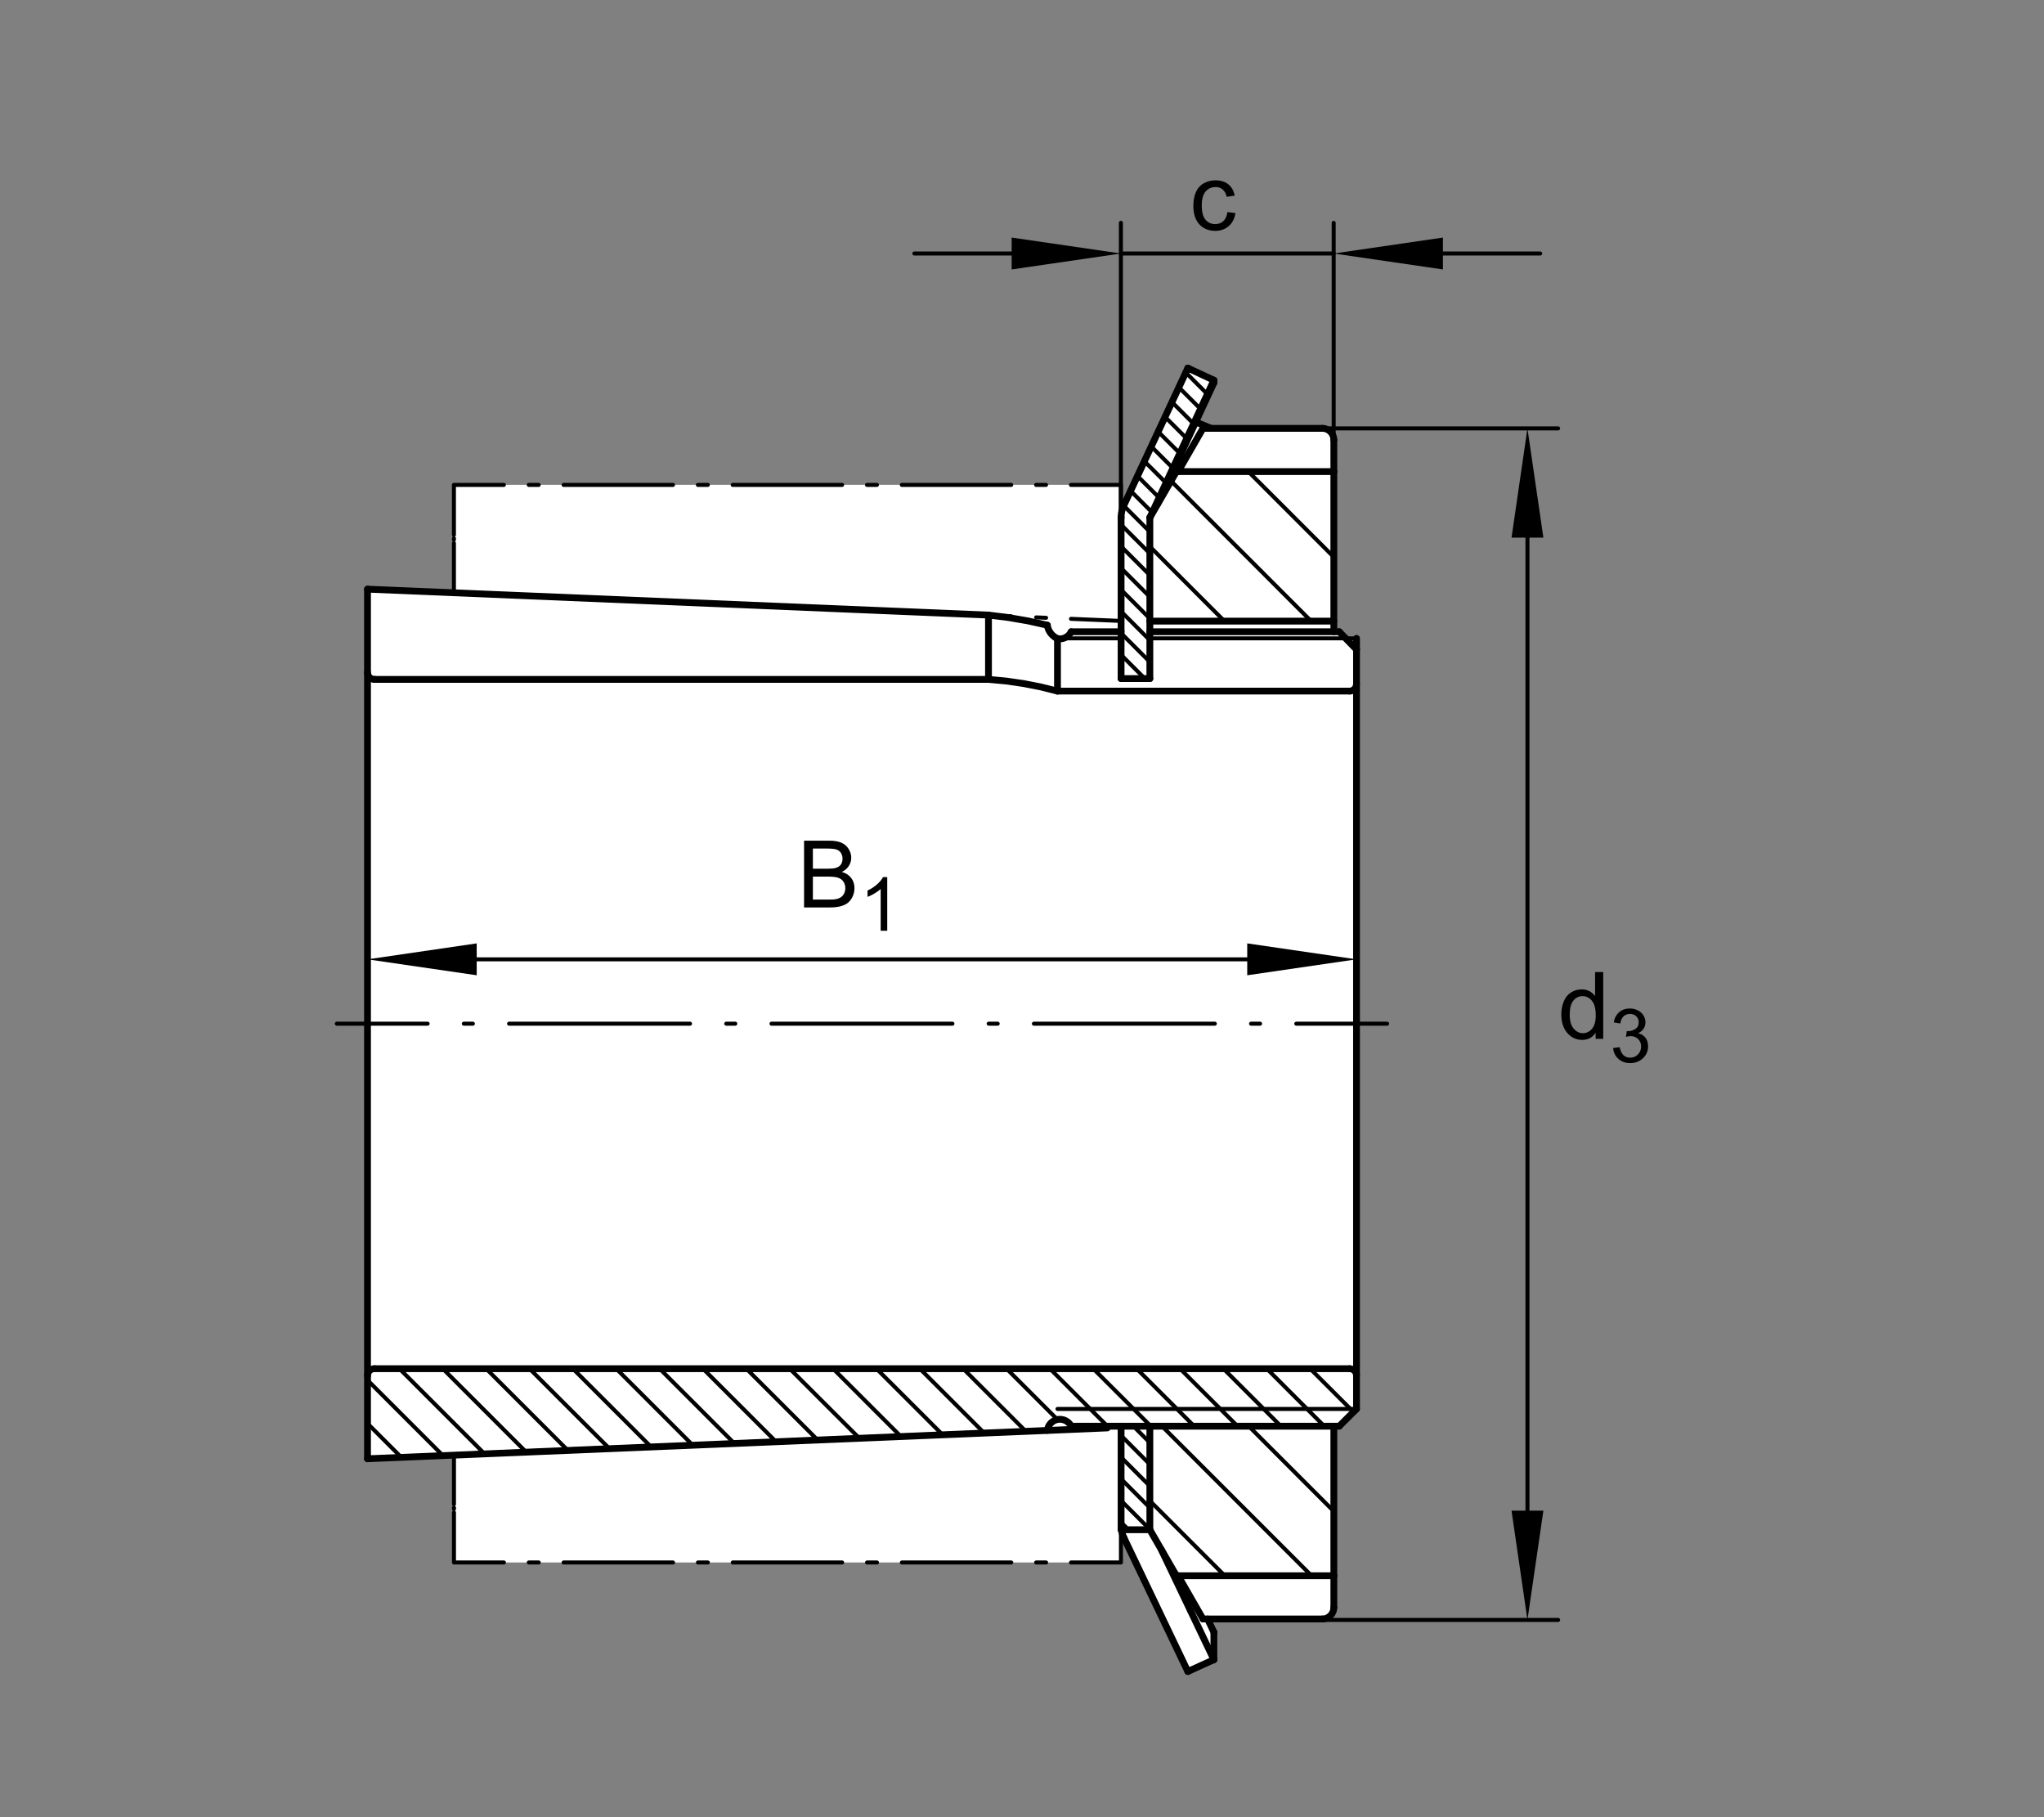 <?xml version="1.0" encoding="utf-8"?>
<!-- Generator: Adobe Illustrator 22.0.0, SVG Export Plug-In . SVG Version: 6.00 Build 0)  -->
<svg version="1.1" xmlns="http://www.w3.org/2000/svg" xmlns:xlink="http://www.w3.org/1999/xlink" x="0px" y="0px"
	 viewBox="0 0 127.56 113.386" style="enable-background:new 0 0 127.56 113.386;" xml:space="preserve">
<rect x="0" y="0" width="127.56" height="113.386" fill="#808080" stroke="none"/>
<g id="rahmen">
	<rect id="Rahmen_x5F_transp_1_" style="fill:none;" width="127.56" height="113.386"/>
</g>
<g id="diagramm_x5F_hintergrund">
</g>
<g id="fuellungen">
	<path style="fill:#FFFFFF;" d="M84.646,87.907H84.27l0.195,0.195l-0.897,0.884h-0.337v11.395l-0.013,0.077l-0.027,0.091
		l-0.038,0.078l-0.039,0.078l-0.064,0.064l-0.052,0.065l-0.079,0.052l-0.064,0.039l-0.078,0.038l-0.091,0.026l-0.079,0.013
		l-0.09,0.013h-7.158l0.39,0.82v1.714l-1.624,0.741l-1.455-3.053l-1.339-2.781l-1.207-2.533l-0.053-0.13l-0.052-0.156l-0.026-0.144
		l-0.013-0.052h-0.025v2.053H28.328v-6.702l-0.688,0.025l-2.611,0.104l-2.092,0.092V36.76l5.392,0.221v-6.729h41.626v2.04
		c0-0.26,0.064-0.507,0.169-0.741v-0.013l0.429-0.91l0.429-0.922l0.429-0.935l0.428-0.922l0.442-0.923l0.429-0.922l1.285-2.767
		l0.131-0.273l1.624,0.754v0.156l-1.131,2.455l0.962,0.39h6.938l0.09,0.013l0.079,0.013l0.091,0.026l0.078,0.039l0.064,0.039
		l0.079,0.052l0.052,0.066l0.064,0.064l0.039,0.078l0.038,0.078l0.027,0.09l0.013,0.078V39.41h0.337l0.403,0.416h0.675V87.907z"/>
</g>
<g id="lichtkanten">
</g>
<g id="konturen">
	<g>
		<g>
			<polyline style="fill:none;stroke:#000000;stroke-width:0.25;stroke-linecap:round;stroke-linejoin:round;" points="
				69.952,35.626 69.952,38.744 66.837,38.614 			"/>
			
				<line style="fill:none;stroke:#000000;stroke-width:0.25;stroke-linecap:round;stroke-linejoin:round;stroke-dasharray:0.622,1.554;" x1="65.284" y1="38.549" x2="63.888" y2="38.491"/>
			
				<line style="fill:none;stroke:#000000;stroke-width:0.25;stroke-linecap:round;stroke-linejoin:round;stroke-dasharray:6.836,1.554,0.622,1.554;" x1="63.111" y1="38.458" x2="32.22" y2="37.169"/>
			<polyline style="fill:none;stroke:#000000;stroke-width:0.25;stroke-linecap:round;stroke-linejoin:round;" points="
				31.443,37.137 28.328,37.007 28.328,33.889 			"/>
			
				<line style="fill:none;stroke:#000000;stroke-width:0.25;stroke-linecap:round;stroke-linejoin:round;stroke-dasharray:0.086,0.214;" x1="28.328" y1="33.675" x2="28.328" y2="33.482"/>
			<polyline style="fill:none;stroke:#000000;stroke-width:0.25;stroke-linecap:round;stroke-linejoin:round;" points="
				28.328,33.375 28.328,30.257 31.446,30.257 			"/>
			
				<line style="fill:none;stroke:#000000;stroke-width:0.25;stroke-linecap:round;stroke-linejoin:round;stroke-dasharray:0.621,1.552;" x1="32.998" y1="30.257" x2="34.395" y2="30.257"/>
			
				<line style="fill:none;stroke:#000000;stroke-width:0.25;stroke-linecap:round;stroke-linejoin:round;stroke-dasharray:6.829,1.552,0.621,1.552;" x1="35.171" y1="30.257" x2="66.058" y2="30.257"/>
			<polyline style="fill:none;stroke:#000000;stroke-width:0.25;stroke-linecap:round;stroke-linejoin:round;" points="
				66.834,30.257 69.952,30.257 69.952,33.375 			"/>
			
				<line style="fill:none;stroke:#000000;stroke-width:0.25;stroke-linecap:round;stroke-linejoin:round;stroke-dasharray:0.375,0.938;" x1="69.952" y1="34.313" x2="69.952" y2="35.157"/>
		</g>
	</g>
	<g>
		<g>
			<polyline style="fill:none;stroke:#000000;stroke-width:0.25;stroke-linecap:round;stroke-linejoin:round;" points="
				69.955,92.126 69.955,89.008 66.84,89.138 			"/>
			
				<line style="fill:none;stroke:#000000;stroke-width:0.25;stroke-linecap:round;stroke-linejoin:round;stroke-dasharray:0.622,1.554;" x1="65.287" y1="89.202" x2="63.891" y2="89.261"/>
			
				<line style="fill:none;stroke:#000000;stroke-width:0.25;stroke-linecap:round;stroke-linejoin:round;stroke-dasharray:6.836,1.554,0.622,1.554;" x1="63.114" y1="89.293" x2="32.223" y2="90.582"/>
			<polyline style="fill:none;stroke:#000000;stroke-width:0.25;stroke-linecap:round;stroke-linejoin:round;" points="
				31.446,90.614 28.331,90.744 28.331,93.862 			"/>
			
				<line style="fill:none;stroke:#000000;stroke-width:0.25;stroke-linecap:round;stroke-linejoin:round;stroke-dasharray:0.086,0.214;" x1="28.331" y1="94.076" x2="28.331" y2="94.269"/>
			<polyline style="fill:none;stroke:#000000;stroke-width:0.25;stroke-linecap:round;stroke-linejoin:round;" points="
				28.331,94.376 28.331,97.494 31.449,97.494 			"/>
			
				<line style="fill:none;stroke:#000000;stroke-width:0.25;stroke-linecap:round;stroke-linejoin:round;stroke-dasharray:0.621,1.552;" x1="33.001" y1="97.494" x2="34.398" y2="97.494"/>
			
				<line style="fill:none;stroke:#000000;stroke-width:0.25;stroke-linecap:round;stroke-linejoin:round;stroke-dasharray:6.829,1.552,0.621,1.552;" x1="35.174" y1="97.494" x2="66.06" y2="97.494"/>
			<polyline style="fill:none;stroke:#000000;stroke-width:0.25;stroke-linecap:round;stroke-linejoin:round;" points="
				66.837,97.494 69.955,97.494 69.955,94.376 			"/>
			
				<line style="fill:none;stroke:#000000;stroke-width:0.25;stroke-linecap:round;stroke-linejoin:round;stroke-dasharray:0.375,0.938;" x1="69.955" y1="93.438" x2="69.955" y2="92.595"/>
		</g>
	</g>
</g>
<g id="Hülse">
	
		<polyline style="fill:none;stroke:#000000;stroke-width:0.425;stroke-linecap:round;stroke-linejoin:round;stroke-miterlimit:10;" points="
		75.073,26.728 74.542,27.654 73.522,29.425 	"/>
	
		<line style="fill:none;stroke:#000000;stroke-width:0.425;stroke-linecap:round;stroke-linejoin:round;stroke-miterlimit:10;" x1="83.241" y1="27.448" x2="83.241" y2="29.425"/>
	
		<line style="fill:none;stroke:#000000;stroke-width:0.425;stroke-linecap:round;stroke-linejoin:round;stroke-miterlimit:10;" x1="82.523" y1="26.728" x2="75.073" y2="26.728"/>
	
		<polyline style="fill:none;stroke:#000000;stroke-width:0.425;stroke-linecap:round;stroke-linejoin:round;stroke-miterlimit:10;" points="
		82.523,26.728 82.609,26.732 82.694,26.748 82.776,26.773 82.856,26.809 82.931,26.854 82.999,26.908 83.06,26.969 83.113,27.039 
		83.158,27.113 83.194,27.192 83.22,27.275 83.234,27.362 83.241,27.448 	"/>
	
		<line style="fill:none;stroke:#000000;stroke-width:0.425;stroke-linecap:round;stroke-linejoin:round;stroke-miterlimit:10;" x1="75.581" y1="26.728" x2="74.621" y2="26.329"/>
	
		<line style="fill:none;stroke:#000000;stroke-width:0.425;stroke-linecap:round;stroke-linejoin:round;stroke-miterlimit:10;" x1="74.129" y1="22.967" x2="70.132" y2="31.537"/>
	
		<line style="fill:none;stroke:#000000;stroke-width:0.425;stroke-linecap:round;stroke-linejoin:round;stroke-miterlimit:10;" x1="75.755" y1="23.725" x2="71.759" y2="32.296"/>
	
		<line style="fill:none;stroke:#000000;stroke-width:0.425;stroke-linecap:round;stroke-linejoin:round;stroke-miterlimit:10;" x1="69.964" y1="42.343" x2="69.964" y2="32.296"/>
	
		<line style="fill:none;stroke:#000000;stroke-width:0.425;stroke-linecap:round;stroke-linejoin:round;stroke-miterlimit:10;" x1="83.241" y1="39.42" x2="83.241" y2="29.425"/>
	
		<line style="fill:none;stroke:#000000;stroke-width:0.425;stroke-linecap:round;stroke-linejoin:round;stroke-miterlimit:10;" x1="83.241" y1="29.425" x2="73.416" y2="29.425"/>
	
		<line style="fill:none;stroke:#000000;stroke-width:0.425;stroke-linecap:round;stroke-linejoin:round;stroke-miterlimit:10;" x1="75.755" y1="23.725" x2="74.129" y2="22.967"/>
	<path style="fill:none;stroke:#000000;stroke-width:0.425;stroke-linecap:round;stroke-linejoin:round;stroke-miterlimit:10;" d="
		M70.132,31.537c-0.11,0.237-0.168,0.496-0.168,0.759"/>
	
		<polyline style="fill:none;stroke:#000000;stroke-width:0.425;stroke-linecap:round;stroke-linejoin:round;stroke-miterlimit:10;" points="
		75.755,23.884 74.295,27.032 72.966,29.897 72.239,31.462 	"/>
	
		<line style="fill:none;stroke:#000000;stroke-width:0.425;stroke-linecap:round;stroke-linejoin:round;stroke-miterlimit:10;" x1="73.416" y1="29.425" x2="71.759" y2="32.296"/>
	
		<line style="fill:none;stroke:#000000;stroke-width:0.425;stroke-linecap:round;stroke-linejoin:round;stroke-miterlimit:10;" x1="71.759" y1="42.343" x2="71.759" y2="32.296"/>
	
		<polyline style="fill:none;stroke:#000000;stroke-width:0.425;stroke-linecap:round;stroke-linejoin:round;stroke-miterlimit:10;" points="
		84.225,43.122 84.284,43.118 84.343,43.106 84.4,43.084 84.453,43.053 84.502,43.017 84.547,42.972 84.585,42.921 84.615,42.866 
		84.637,42.805 84.649,42.741 84.656,42.677 	"/>
	
		<line style="fill:none;stroke:#000000;stroke-width:0.425;stroke-linecap:round;stroke-linejoin:round;stroke-miterlimit:10;" x1="75.755" y1="23.884" x2="75.755" y2="23.725"/>
	
		<line style="fill:none;stroke:#000000;stroke-width:0.425;stroke-linecap:round;stroke-linejoin:round;stroke-miterlimit:10;" x1="65.995" y1="43.122" x2="84.225" y2="43.122"/>
	
		<line style="fill:none;stroke:#000000;stroke-width:0.425;stroke-linecap:round;stroke-linejoin:round;stroke-miterlimit:10;" x1="71.759" y1="42.343" x2="69.964" y2="42.343"/>
	
		<line style="fill:none;stroke:#000000;stroke-width:0.425;stroke-linecap:round;stroke-linejoin:round;stroke-miterlimit:10;" x1="83.578" y1="39.42" x2="71.759" y2="39.42"/>
	
		<line style="fill:none;stroke:#000000;stroke-width:0.425;stroke-linecap:round;stroke-linejoin:round;stroke-miterlimit:10;" x1="83.241" y1="38.755" x2="71.759" y2="38.755"/>
	
		<line style="fill:none;stroke:#000000;stroke-width:0.425;stroke-linecap:round;stroke-linejoin:round;stroke-miterlimit:10;" x1="84.656" y1="39.831" x2="84.656" y2="40.526"/>
	
		<line style="fill:none;stroke:#000000;stroke-width:0.425;stroke-linecap:round;stroke-linejoin:round;stroke-miterlimit:10;" x1="84.656" y1="87.914" x2="84.656" y2="40.527"/>
	
		<line style="fill:none;stroke:#000000;stroke-width:0.425;stroke-linecap:round;stroke-linejoin:round;stroke-miterlimit:10;" x1="84.656" y1="40.527" x2="83.578" y2="39.42"/>
	
		<polyline style="fill:none;stroke:#000000;stroke-width:0.425;stroke-linecap:round;stroke-linejoin:round;stroke-miterlimit:10;" points="
		66.85,39.42 66.801,39.503 66.744,39.58 66.68,39.651 66.605,39.71 66.528,39.761 66.444,39.803 66.357,39.833 66.269,39.854 
		66.177,39.861 66.086,39.86 65.995,39.847 	"/>
	
		<line style="fill:none;stroke:#000000;stroke-width:0.425;stroke-linecap:round;stroke-linejoin:round;stroke-miterlimit:10;" x1="61.689" y1="38.379" x2="61.689" y2="42.391"/>
	
		<line style="fill:none;stroke:#000000;stroke-width:0.425;stroke-linecap:round;stroke-linejoin:round;stroke-miterlimit:10;" x1="65.995" y1="43.122" x2="65.995" y2="39.847"/>
	
		<line style="fill:none;stroke:#000000;stroke-width:0.425;stroke-linecap:round;stroke-linejoin:round;stroke-miterlimit:10;" x1="23.366" y1="42.391" x2="61.689" y2="42.391"/>
	
		<line style="fill:none;stroke:#000000;stroke-width:0.425;stroke-linecap:round;stroke-linejoin:round;stroke-miterlimit:10;" x1="69.964" y1="39.42" x2="66.85" y2="39.42"/>
	
		<polyline style="fill:none;stroke:#000000;stroke-width:0.425;stroke-linecap:round;stroke-linejoin:round;stroke-miterlimit:10;" points="
		61.689,42.391 62.785,42.493 63.872,42.65 64.943,42.86 65.995,43.122 	"/>
	
		<polyline style="fill:none;stroke:#000000;stroke-width:0.425;stroke-linecap:round;stroke-linejoin:round;stroke-miterlimit:10;" points="
		61.689,38.379 62.931,38.532 64.154,38.742 65.362,39.011 	"/>
	
		<polyline style="fill:none;stroke:#000000;stroke-width:0.425;stroke-linecap:round;stroke-linejoin:round;stroke-miterlimit:10;" points="
		65.995,39.847 65.88,39.788 65.776,39.715 65.682,39.635 65.602,39.549 65.532,39.457 65.477,39.364 65.432,39.272 65.399,39.183 
		65.376,39.095 65.362,39.011 	"/>
	
		<polyline style="fill:none;stroke:#000000;stroke-width:0.425;stroke-linecap:round;stroke-linejoin:round;stroke-miterlimit:10;" points="
		22.935,41.96 22.939,42.021 22.951,42.082 22.975,42.139 23.004,42.193 23.04,42.241 23.084,42.287 23.135,42.323 23.186,42.353 
		23.243,42.374 23.306,42.387 23.366,42.391 	"/>
	
		<line style="fill:none;stroke:#000000;stroke-width:0.425;stroke-linecap:round;stroke-linejoin:round;stroke-miterlimit:10;" x1="22.935" y1="91.022" x2="22.935" y2="36.762"/>
	
		<line style="fill:none;stroke:#000000;stroke-width:0.425;stroke-linecap:round;stroke-linejoin:round;stroke-miterlimit:10;" x1="22.935" y1="36.762" x2="61.689" y2="38.379"/>
	
		<line style="fill:none;stroke:#000000;stroke-width:0.425;stroke-linecap:round;stroke-linejoin:round;stroke-miterlimit:10;" x1="69.103" y1="89.099" x2="22.935" y2="91.022"/>
	
		<line style="fill:none;stroke:#000000;stroke-width:0.425;stroke-linecap:round;stroke-linejoin:round;stroke-miterlimit:10;" x1="84.225" y1="85.402" x2="23.366" y2="85.402"/>
	<path style="fill:none;stroke:#000000;stroke-width:0.425;stroke-linecap:round;stroke-linejoin:round;stroke-miterlimit:10;" d="
		M23.366,85.402c-0.238,0-0.431,0.193-0.431,0.432"/>
	
		<line style="fill:none;stroke:#000000;stroke-width:0.425;stroke-linecap:round;stroke-linejoin:round;stroke-miterlimit:10;" x1="82.523" y1="101.02" x2="75.073" y2="101.02"/>
	
		<polyline style="fill:none;stroke:#000000;stroke-width:0.425;stroke-linecap:round;stroke-linejoin:round;stroke-miterlimit:10;" points="
		73.522,98.32 74.025,99.195 75.073,101.02 	"/>
	
		<polyline style="fill:none;stroke:#000000;stroke-width:0.425;stroke-linecap:round;stroke-linejoin:round;stroke-miterlimit:10;" points="
		74.129,104.296 72.67,101.246 71.342,98.467 70.132,95.935 	"/>
	
		<line style="fill:none;stroke:#000000;stroke-width:0.425;stroke-linecap:round;stroke-linejoin:round;stroke-miterlimit:10;" x1="75.755" y1="103.558" x2="74.295" y2="100.5"/>
	
		<line style="fill:none;stroke:#000000;stroke-width:0.425;stroke-linecap:round;stroke-linejoin:round;stroke-miterlimit:10;" x1="75.362" y1="101.02" x2="75.755" y2="101.842"/>
	
		<line style="fill:none;stroke:#000000;stroke-width:0.425;stroke-linecap:round;stroke-linejoin:round;stroke-miterlimit:10;" x1="74.295" y1="100.5" x2="72.469" y2="96.679"/>
	
		<line style="fill:none;stroke:#000000;stroke-width:0.425;stroke-linecap:round;stroke-linejoin:round;stroke-miterlimit:10;" x1="75.755" y1="103.558" x2="75.755" y2="101.842"/>
	
		<line style="fill:none;stroke:#000000;stroke-width:0.425;stroke-linecap:round;stroke-linejoin:round;stroke-miterlimit:10;" x1="83.241" y1="98.32" x2="83.241" y2="100.297"/>
	
		<polyline style="fill:none;stroke:#000000;stroke-width:0.425;stroke-linecap:round;stroke-linejoin:round;stroke-miterlimit:10;" points="
		83.241,100.297 83.234,100.383 83.22,100.469 83.194,100.553 83.158,100.632 83.113,100.708 83.06,100.776 82.999,100.837 
		82.931,100.891 82.856,100.937 82.776,100.972 82.694,100.997 82.609,101.013 82.523,101.02 	"/>
	
		<line style="fill:none;stroke:#000000;stroke-width:0.425;stroke-linecap:round;stroke-linejoin:round;stroke-miterlimit:10;" x1="74.129" y1="104.296" x2="75.755" y2="103.558"/>
	
		<line style="fill:none;stroke:#000000;stroke-width:0.425;stroke-linecap:round;stroke-linejoin:round;stroke-miterlimit:10;" x1="83.241" y1="98.32" x2="73.416" y2="98.32"/>
	
		<line style="fill:none;stroke:#000000;stroke-width:0.425;stroke-linecap:round;stroke-linejoin:round;stroke-miterlimit:10;" x1="71.759" y1="95.45" x2="69.964" y2="95.45"/>
	
		<line style="fill:none;stroke:#000000;stroke-width:0.425;stroke-linecap:round;stroke-linejoin:round;stroke-miterlimit:10;" x1="83.578" y1="88.99" x2="66.85" y2="88.99"/>
	
		<line style="fill:none;stroke:#000000;stroke-width:0.425;stroke-linecap:round;stroke-linejoin:round;stroke-miterlimit:10;" x1="73.416" y1="98.32" x2="71.759" y2="95.45"/>
	
		<line style="fill:none;stroke:#000000;stroke-width:0.425;stroke-linecap:round;stroke-linejoin:round;stroke-miterlimit:10;" x1="71.759" y1="95.45" x2="71.759" y2="88.99"/>
	
		<line style="fill:none;stroke:#000000;stroke-width:0.425;stroke-linecap:round;stroke-linejoin:round;stroke-miterlimit:10;" x1="83.241" y1="98.32" x2="83.241" y2="88.99"/>
	
		<line style="fill:none;stroke:#000000;stroke-width:0.425;stroke-linecap:round;stroke-linejoin:round;stroke-miterlimit:10;" x1="83.578" y1="88.99" x2="84.656" y2="87.914"/>
	<path style="fill:none;stroke:#000000;stroke-width:0.425;stroke-linecap:round;stroke-linejoin:round;stroke-miterlimit:10;" d="
		M84.656,85.834c0-0.238-0.194-0.432-0.432-0.432"/>
	<path style="fill:none;stroke:#000000;stroke-width:0.425;stroke-linecap:round;stroke-linejoin:round;stroke-miterlimit:10;" d="
		M66.85,88.99c-0.199-0.389-0.675-0.543-1.063-0.346c-0.233,0.119-0.395,0.351-0.425,0.609"/>
	
		<line style="fill:none;stroke:#000000;stroke-width:0.425;stroke-linecap:round;stroke-linejoin:round;stroke-miterlimit:10;" x1="69.964" y1="95.45" x2="69.964" y2="88.99"/>
	
		<polyline style="fill:none;stroke:#000000;stroke-width:0.425;stroke-linecap:round;stroke-linejoin:round;stroke-miterlimit:10;" points="
		70.132,95.935 70.073,95.793 70.025,95.646 69.993,95.496 69.984,95.45 	"/>
	
		<line style="fill:none;stroke:#000000;stroke-width:0.25;stroke-linecap:round;stroke-linejoin:round;stroke-miterlimit:10.433;" x1="71.759" y1="39.831" x2="84.656" y2="39.831"/>
	
		<line style="fill:none;stroke:#000000;stroke-width:0.25;stroke-linecap:round;stroke-linejoin:round;stroke-miterlimit:10.433;" x1="65.995" y1="39.831" x2="69.964" y2="39.831"/>
	
		<line style="fill:none;stroke:#000000;stroke-width:0.25;stroke-linecap:round;stroke-linejoin:round;stroke-miterlimit:10.433;" x1="65.995" y1="87.914" x2="84.656" y2="87.914"/>
	
		<line style="fill:none;stroke:#000000;stroke-width:0.25;stroke-linecap:round;stroke-linejoin:round;stroke-miterlimit:10.433;" x1="71.447" y1="42.343" x2="69.964" y2="40.861"/>
	
		<line style="fill:none;stroke:#000000;stroke-width:0.25;stroke-linecap:round;stroke-linejoin:round;stroke-miterlimit:10.433;" x1="71.759" y1="41.303" x2="69.964" y2="39.509"/>
	
		<line style="fill:none;stroke:#000000;stroke-width:0.25;stroke-linecap:round;stroke-linejoin:round;stroke-miterlimit:10.433;" x1="71.759" y1="39.949" x2="69.964" y2="38.154"/>
	
		<line style="fill:none;stroke:#000000;stroke-width:0.25;stroke-linecap:round;stroke-linejoin:round;stroke-miterlimit:10.433;" x1="71.759" y1="38.595" x2="69.964" y2="36.801"/>
	
		<line style="fill:none;stroke:#000000;stroke-width:0.25;stroke-linecap:round;stroke-linejoin:round;stroke-miterlimit:10.433;" x1="71.759" y1="37.243" x2="69.964" y2="35.449"/>
	
		<line style="fill:none;stroke:#000000;stroke-width:0.25;stroke-linecap:round;stroke-linejoin:round;stroke-miterlimit:10.433;" x1="71.759" y1="35.889" x2="69.964" y2="34.095"/>
	
		<line style="fill:none;stroke:#000000;stroke-width:0.25;stroke-linecap:round;stroke-linejoin:round;stroke-miterlimit:10.433;" x1="71.759" y1="34.535" x2="69.964" y2="32.741"/>
	
		<line style="fill:none;stroke:#000000;stroke-width:0.25;stroke-linecap:round;stroke-linejoin:round;stroke-miterlimit:10.433;" x1="76.41" y1="38.755" x2="71.759" y2="34.103"/>
	
		<line style="fill:none;stroke:#000000;stroke-width:0.25;stroke-linecap:round;stroke-linejoin:round;stroke-miterlimit:10.433;" x1="71.759" y1="33.183" x2="70.126" y2="31.551"/>
	
		<line style="fill:none;stroke:#000000;stroke-width:0.25;stroke-linecap:round;stroke-linejoin:round;stroke-miterlimit:10.433;" x1="71.906" y1="31.978" x2="70.557" y2="30.627"/>
	
		<line style="fill:none;stroke:#000000;stroke-width:0.25;stroke-linecap:round;stroke-linejoin:round;stroke-miterlimit:10.433;" x1="72.338" y1="31.054" x2="70.988" y2="29.705"/>
	
		<line style="fill:none;stroke:#000000;stroke-width:0.25;stroke-linecap:round;stroke-linejoin:round;stroke-miterlimit:10.433;" x1="72.768" y1="30.131" x2="71.417" y2="28.782"/>
	
		<line style="fill:none;stroke:#000000;stroke-width:0.25;stroke-linecap:round;stroke-linejoin:round;stroke-miterlimit:10.433;" x1="81.822" y1="38.755" x2="73.079" y2="30.01"/>
	
		<line style="fill:none;stroke:#000000;stroke-width:0.25;stroke-linecap:round;stroke-linejoin:round;stroke-miterlimit:10.433;" x1="73.198" y1="29.209" x2="71.848" y2="27.859"/>
	
		<line style="fill:none;stroke:#000000;stroke-width:0.25;stroke-linecap:round;stroke-linejoin:round;stroke-miterlimit:10.433;" x1="73.628" y1="28.286" x2="72.278" y2="26.935"/>
	
		<line style="fill:none;stroke:#000000;stroke-width:0.25;stroke-linecap:round;stroke-linejoin:round;stroke-miterlimit:10.433;" x1="74.06" y1="27.362" x2="72.708" y2="26.013"/>
	
		<line style="fill:none;stroke:#000000;stroke-width:0.25;stroke-linecap:round;stroke-linejoin:round;stroke-miterlimit:10.433;" x1="74.489" y1="26.441" x2="73.14" y2="25.091"/>
	
		<line style="fill:none;stroke:#000000;stroke-width:0.25;stroke-linecap:round;stroke-linejoin:round;stroke-miterlimit:10.433;" x1="83.241" y1="34.76" x2="77.906" y2="29.425"/>
	
		<line style="fill:none;stroke:#000000;stroke-width:0.25;stroke-linecap:round;stroke-linejoin:round;stroke-miterlimit:10.433;" x1="74.92" y1="25.517" x2="73.569" y2="24.167"/>
	
		<line style="fill:none;stroke:#000000;stroke-width:0.25;stroke-linecap:round;stroke-linejoin:round;stroke-miterlimit:10.433;" x1="75.35" y1="24.595" x2="74" y2="23.244"/>
	
		<line style="fill:none;stroke:#000000;stroke-width:0.25;stroke-linecap:round;stroke-linejoin:round;stroke-miterlimit:10.433;" x1="70.094" y1="42.343" x2="69.964" y2="42.215"/>
	
		<line style="fill:none;stroke:#000000;stroke-width:0.25;stroke-linecap:round;stroke-linejoin:round;stroke-miterlimit:10.433;" x1="25.046" y1="90.934" x2="22.935" y2="88.822"/>
	
		<line style="fill:none;stroke:#000000;stroke-width:0.25;stroke-linecap:round;stroke-linejoin:round;stroke-miterlimit:10.433;" x1="27.644" y1="90.827" x2="22.935" y2="86.118"/>
	
		<line style="fill:none;stroke:#000000;stroke-width:0.25;stroke-linecap:round;stroke-linejoin:round;stroke-miterlimit:10.433;" x1="30.242" y1="90.718" x2="24.926" y2="85.402"/>
	
		<line style="fill:none;stroke:#000000;stroke-width:0.25;stroke-linecap:round;stroke-linejoin:round;stroke-miterlimit:10.433;" x1="71.759" y1="95.43" x2="69.964" y2="93.636"/>
	
		<line style="fill:none;stroke:#000000;stroke-width:0.25;stroke-linecap:round;stroke-linejoin:round;stroke-miterlimit:10.433;" x1="71.759" y1="94.077" x2="69.964" y2="92.283"/>
	
		<line style="fill:none;stroke:#000000;stroke-width:0.25;stroke-linecap:round;stroke-linejoin:round;stroke-miterlimit:10.433;" x1="76.434" y1="98.32" x2="71.759" y2="93.646"/>
	
		<line style="fill:none;stroke:#000000;stroke-width:0.25;stroke-linecap:round;stroke-linejoin:round;stroke-miterlimit:10.433;" x1="71.759" y1="92.725" x2="69.964" y2="90.931"/>
	
		<line style="fill:none;stroke:#000000;stroke-width:0.25;stroke-linecap:round;stroke-linejoin:round;stroke-miterlimit:10.433;" x1="71.759" y1="91.372" x2="69.964" y2="89.576"/>
	
		<line style="fill:none;stroke:#000000;stroke-width:0.25;stroke-linecap:round;stroke-linejoin:round;stroke-miterlimit:10.433;" x1="71.759" y1="90.018" x2="70.731" y2="88.99"/>
	
		<line style="fill:none;stroke:#000000;stroke-width:0.25;stroke-linecap:round;stroke-linejoin:round;stroke-miterlimit:10.433;" x1="71.82" y1="88.99" x2="68.23" y2="85.402"/>
	
		<line style="fill:none;stroke:#000000;stroke-width:0.25;stroke-linecap:round;stroke-linejoin:round;stroke-miterlimit:10.433;" x1="81.847" y1="98.32" x2="72.517" y2="88.99"/>
	
		<line style="fill:none;stroke:#000000;stroke-width:0.25;stroke-linecap:round;stroke-linejoin:round;stroke-miterlimit:10.433;" x1="74.525" y1="88.99" x2="70.937" y2="85.402"/>
	
		<line style="fill:none;stroke:#000000;stroke-width:0.25;stroke-linecap:round;stroke-linejoin:round;stroke-miterlimit:10.433;" x1="77.231" y1="88.99" x2="73.644" y2="85.402"/>
	
		<line style="fill:none;stroke:#000000;stroke-width:0.25;stroke-linecap:round;stroke-linejoin:round;stroke-miterlimit:10.433;" x1="83.241" y1="94.301" x2="77.931" y2="88.99"/>
	
		<line style="fill:none;stroke:#000000;stroke-width:0.25;stroke-linecap:round;stroke-linejoin:round;stroke-miterlimit:10.433;" x1="79.938" y1="88.99" x2="76.351" y2="85.402"/>
	
		<line style="fill:none;stroke:#000000;stroke-width:0.25;stroke-linecap:round;stroke-linejoin:round;stroke-miterlimit:10.433;" x1="82.644" y1="88.99" x2="79.059" y2="85.402"/>
	
		<line style="fill:none;stroke:#000000;stroke-width:0.25;stroke-linecap:round;stroke-linejoin:round;stroke-miterlimit:10.433;" x1="84.466" y1="88.104" x2="81.763" y2="85.402"/>
	
		<line style="fill:none;stroke:#000000;stroke-width:0.25;stroke-linecap:round;stroke-linejoin:round;stroke-miterlimit:10.433;" x1="32.84" y1="90.608" x2="27.635" y2="85.402"/>
	
		<line style="fill:none;stroke:#000000;stroke-width:0.25;stroke-linecap:round;stroke-linejoin:round;stroke-miterlimit:10.433;" x1="35.438" y1="90.5" x2="30.34" y2="85.402"/>
	
		<line style="fill:none;stroke:#000000;stroke-width:0.25;stroke-linecap:round;stroke-linejoin:round;stroke-miterlimit:10.433;" x1="38.037" y1="90.394" x2="33.046" y2="85.402"/>
	
		<line style="fill:none;stroke:#000000;stroke-width:0.25;stroke-linecap:round;stroke-linejoin:round;stroke-miterlimit:10.433;" x1="40.634" y1="90.284" x2="35.753" y2="85.402"/>
	
		<line style="fill:none;stroke:#000000;stroke-width:0.25;stroke-linecap:round;stroke-linejoin:round;stroke-miterlimit:10.433;" x1="43.233" y1="90.178" x2="38.459" y2="85.402"/>
	
		<line style="fill:none;stroke:#000000;stroke-width:0.25;stroke-linecap:round;stroke-linejoin:round;stroke-miterlimit:10.433;" x1="45.83" y1="90.068" x2="41.167" y2="85.402"/>
	
		<line style="fill:none;stroke:#000000;stroke-width:0.25;stroke-linecap:round;stroke-linejoin:round;stroke-miterlimit:10.433;" x1="48.43" y1="89.959" x2="43.873" y2="85.402"/>
	
		<line style="fill:none;stroke:#000000;stroke-width:0.25;stroke-linecap:round;stroke-linejoin:round;stroke-miterlimit:10.433;" x1="51.027" y1="89.85" x2="46.579" y2="85.402"/>
	
		<line style="fill:none;stroke:#000000;stroke-width:0.25;stroke-linecap:round;stroke-linejoin:round;stroke-miterlimit:10.433;" x1="53.627" y1="89.741" x2="49.285" y2="85.402"/>
	
		<line style="fill:none;stroke:#000000;stroke-width:0.25;stroke-linecap:round;stroke-linejoin:round;stroke-miterlimit:10.433;" x1="56.225" y1="89.635" x2="51.992" y2="85.402"/>
	
		<line style="fill:none;stroke:#000000;stroke-width:0.25;stroke-linecap:round;stroke-linejoin:round;stroke-miterlimit:10.433;" x1="58.823" y1="89.525" x2="54.699" y2="85.402"/>
	
		<line style="fill:none;stroke:#000000;stroke-width:0.25;stroke-linecap:round;stroke-linejoin:round;stroke-miterlimit:10.433;" x1="61.422" y1="89.419" x2="57.406" y2="85.402"/>
	
		<line style="fill:none;stroke:#000000;stroke-width:0.25;stroke-linecap:round;stroke-linejoin:round;stroke-miterlimit:10.433;" x1="64.019" y1="89.31" x2="60.111" y2="85.402"/>
	
		<line style="fill:none;stroke:#000000;stroke-width:0.25;stroke-linecap:round;stroke-linejoin:round;stroke-miterlimit:10.433;" x1="65.991" y1="88.576" x2="62.818" y2="85.402"/>
	
		<line style="fill:none;stroke:#000000;stroke-width:0.25;stroke-linecap:round;stroke-linejoin:round;stroke-miterlimit:10.433;" x1="69.112" y1="88.99" x2="65.523" y2="85.402"/>
	
		<line style="fill:none;stroke:#000000;stroke-width:0.25;stroke-linecap:round;stroke-linejoin:round;stroke-miterlimit:10.433;" x1="70.425" y1="95.45" x2="69.964" y2="94.991"/>
	<g>
		<g>
			
				<line style="fill:none;stroke:#000000;stroke-width:0.25;stroke-linecap:round;stroke-linejoin:round;" x1="86.566" y1="63.875" x2="80.897" y2="63.875"/>
			
				<line style="fill:none;stroke:#000000;stroke-width:0.25;stroke-linecap:round;stroke-linejoin:round;stroke-dasharray:0.565,2.259;" x1="78.639" y1="63.875" x2="76.944" y2="63.875"/>
			
				<line style="fill:none;stroke:#000000;stroke-width:0.25;stroke-linecap:round;stroke-linejoin:round;stroke-dasharray:11.293,2.259,0.565,2.259;" x1="75.815" y1="63.875" x2="27.818" y2="63.875"/>
			
				<line style="fill:none;stroke:#000000;stroke-width:0.25;stroke-linecap:round;stroke-linejoin:round;" x1="26.688" y1="63.875" x2="21.019" y2="63.875"/>
		</g>
	</g>
</g>
<g id="masslinien_x5F_masspfeile">
	
		<line style="fill:none;stroke:#000000;stroke-width:0.25;stroke-linecap:round;stroke-linejoin:round;stroke-miterlimit:10.433;" x1="84.653" y1="57.729" x2="84.653" y2="63.904"/>
	
		<line style="fill:none;stroke:#000000;stroke-width:0.25;stroke-linecap:round;stroke-linejoin:round;stroke-miterlimit:10.433;" x1="22.933" y1="58.154" x2="22.933" y2="63.904"/>
	<g>
		<g>
			
				<line style="fill:none;stroke:#000000;stroke-width:0.25;stroke-linecap:round;stroke-linejoin:round;" x1="28.67" y1="59.859" x2="78.916" y2="59.859"/>
			<g>
				<polygon points="29.75,60.854 22.933,59.86 29.75,58.864 				"/>
			</g>
			<g>
				<polygon points="77.836,60.854 84.653,59.86 77.836,58.864 				"/>
			</g>
		</g>
	</g>
	
		<line style="fill:none;stroke:#000000;stroke-width:0.25;stroke-linecap:round;stroke-linejoin:round;stroke-miterlimit:10.433;" x1="82.605" y1="101.078" x2="97.237" y2="101.078"/>
	<g>
		<g>
			
				<line style="fill:none;stroke:#000000;stroke-width:0.25;stroke-linecap:round;stroke-linejoin:round;" x1="95.324" y1="32.467" x2="95.324" y2="95.341"/>
			<g>
				<polygon points="94.33,33.548 95.323,26.73 96.318,33.548 				"/>
			</g>
			<g>
				<polygon points="94.33,94.261 95.323,101.078 96.318,94.261 				"/>
			</g>
		</g>
	</g>
	
		<line style="fill:none;stroke:#000000;stroke-width:0.25;stroke-linecap:round;stroke-linejoin:round;stroke-miterlimit:10.433;" x1="82.605" y1="26.73" x2="97.237" y2="26.73"/>
	
		<line style="fill:none;stroke:#000000;stroke-width:0.25;stroke-linecap:round;stroke-linejoin:round;stroke-miterlimit:10.433;" x1="83.231" y1="27.354" x2="83.231" y2="13.904"/>
	
		<line style="fill:none;stroke:#000000;stroke-width:0.25;stroke-linecap:round;stroke-linejoin:round;stroke-miterlimit:10.433;" x1="69.952" y1="15.817" x2="83.231" y2="15.817"/>
	<g>
		<g>
			
				<line style="fill:none;stroke:#000000;stroke-width:0.25;stroke-linecap:round;stroke-linejoin:round;" x1="88.969" y1="15.817" x2="96.121" y2="15.817"/>
			<g>
				<polygon points="90.049,16.812 83.231,15.818 90.049,14.823 				"/>
			</g>
		</g>
	</g>
	<g>
		<g>
			
				<line style="fill:none;stroke:#000000;stroke-width:0.25;stroke-linecap:round;stroke-linejoin:round;" x1="57.062" y1="15.817" x2="64.215" y2="15.817"/>
			<g>
				<polygon points="63.135,16.812 69.952,15.818 63.135,14.823 				"/>
			</g>
		</g>
	</g>
	
		<line style="fill:none;stroke:#000000;stroke-width:0.25;stroke-linecap:round;stroke-linejoin:round;stroke-miterlimit:10.433;" x1="69.952" y1="32.291" x2="69.952" y2="13.904"/>
</g>
<g id="_x30_k_x5F_0k">
	<g>
		<path d="M99.579,64.819v-0.381c-0.191,0.3-0.473,0.449-0.844,0.449c-0.241,0-0.463-0.066-0.664-0.199s-0.357-0.317-0.469-0.556
			c-0.111-0.237-0.166-0.511-0.166-0.819c0-0.302,0.05-0.575,0.15-0.82c0.1-0.245,0.251-0.434,0.451-0.563
			c0.201-0.131,0.426-0.196,0.674-0.196c0.182,0,0.344,0.038,0.486,0.115c0.143,0.076,0.258,0.177,0.347,0.3v-1.495h0.509v4.166
			H99.579z M97.962,63.314c0,0.386,0.082,0.675,0.244,0.866c0.163,0.191,0.355,0.287,0.577,0.287c0.224,0,0.413-0.091,0.569-0.274
			c0.156-0.183,0.234-0.462,0.234-0.837c0-0.413-0.079-0.716-0.238-0.909s-0.355-0.29-0.588-0.29c-0.228,0-0.418,0.093-0.57,0.279
			C98.038,62.621,97.962,62.913,97.962,63.314z"/>
		<path d="M100.669,65.395l0.41-0.055c0.047,0.232,0.127,0.399,0.24,0.502c0.112,0.102,0.25,0.153,0.412,0.153
			c0.192,0,0.355-0.067,0.487-0.2c0.133-0.134,0.199-0.299,0.199-0.496c0-0.188-0.062-0.343-0.185-0.465s-0.278-0.183-0.468-0.183
			c-0.077,0-0.174,0.015-0.289,0.045l0.046-0.358c0.027,0.003,0.049,0.004,0.065,0.004c0.175,0,0.331-0.045,0.471-0.136
			c0.14-0.092,0.21-0.231,0.21-0.421c0-0.15-0.051-0.274-0.152-0.373s-0.233-0.147-0.395-0.147c-0.158,0-0.291,0.05-0.397,0.149
			c-0.106,0.101-0.175,0.25-0.204,0.45l-0.41-0.072c0.051-0.274,0.164-0.487,0.342-0.638c0.178-0.151,0.397-0.227,0.662-0.227
			c0.182,0,0.349,0.039,0.502,0.117c0.152,0.078,0.27,0.185,0.352,0.319c0.08,0.135,0.121,0.278,0.121,0.43
			c0,0.145-0.039,0.275-0.116,0.394s-0.191,0.212-0.343,0.282c0.197,0.045,0.35,0.14,0.459,0.282
			c0.109,0.144,0.164,0.323,0.164,0.538c0,0.291-0.106,0.538-0.318,0.74c-0.213,0.202-0.48,0.304-0.805,0.304
			c-0.293,0-0.535-0.088-0.729-0.262C100.808,65.897,100.696,65.672,100.669,65.395z"/>
	</g>
	<g>
		<path d="M76.599,13.232l0.502,0.065c-0.055,0.347-0.195,0.618-0.422,0.814c-0.227,0.195-0.504,0.294-0.834,0.294
			c-0.412,0-0.744-0.135-0.996-0.405c-0.25-0.27-0.376-0.656-0.376-1.161c0-0.325,0.054-0.61,0.161-0.854
			c0.108-0.245,0.273-0.428,0.494-0.551c0.221-0.122,0.461-0.183,0.72-0.183c0.328,0,0.597,0.083,0.805,0.248
			c0.208,0.166,0.342,0.401,0.4,0.707l-0.497,0.076c-0.047-0.202-0.131-0.355-0.252-0.457c-0.12-0.103-0.266-0.154-0.436-0.154
			c-0.258,0-0.467,0.093-0.629,0.277c-0.16,0.185-0.241,0.478-0.241,0.877c0,0.405,0.077,0.7,0.233,0.884
			c0.155,0.184,0.357,0.275,0.607,0.275c0.201,0,0.369-0.062,0.504-0.185S76.561,13.488,76.599,13.232z"/>
	</g>
	<g>
		<path d="M50.179,56.621v-4.166h1.563c0.318,0,0.573,0.042,0.766,0.126c0.192,0.085,0.343,0.215,0.452,0.39
			c0.109,0.176,0.164,0.358,0.164,0.55c0,0.179-0.049,0.346-0.146,0.503s-0.243,0.284-0.438,0.381
			c0.252,0.074,0.446,0.2,0.582,0.378c0.135,0.179,0.203,0.389,0.203,0.631c0,0.195-0.041,0.377-0.123,0.545
			c-0.083,0.167-0.186,0.297-0.307,0.388s-0.273,0.159-0.455,0.206c-0.184,0.046-0.407,0.069-0.673,0.069H50.179z M50.73,54.205
			h0.901c0.244,0,0.419-0.016,0.525-0.048c0.141-0.042,0.246-0.11,0.316-0.207c0.071-0.097,0.107-0.218,0.107-0.364
			c0-0.138-0.033-0.26-0.1-0.365c-0.066-0.104-0.162-0.177-0.285-0.216s-0.334-0.059-0.633-0.059H50.73V54.205z M50.73,56.13h1.037
			c0.179,0,0.304-0.007,0.376-0.021c0.127-0.022,0.232-0.061,0.317-0.113s0.155-0.131,0.21-0.231
			c0.056-0.102,0.083-0.219,0.083-0.352c0-0.155-0.04-0.29-0.12-0.404c-0.078-0.115-0.189-0.195-0.33-0.242
			c-0.142-0.046-0.345-0.069-0.609-0.069H50.73V56.13z"/>
		<path d="M55.37,58.076h-0.41v-2.607c-0.098,0.094-0.228,0.188-0.387,0.281c-0.16,0.095-0.305,0.165-0.432,0.212v-0.396
			c0.229-0.107,0.43-0.238,0.6-0.392c0.172-0.152,0.293-0.301,0.364-0.445h0.265V58.076z"/>
	</g>
	<g>
	</g>
	<g>
	</g>
	<g>
	</g>
	<g>
	</g>
	<g>
	</g>
	<g>
	</g>
	<g>
	</g>
	<g>
	</g>
	<g>
	</g>
	<g>
	</g>
	<g>
	</g>
	<g>
	</g>
	<g>
	</g>
	<g>
	</g>
	<g>
	</g>
	<g>
	</g>
	<g>
	</g>
	<g>
	</g>
	<g>
	</g>
	<g>
	</g>
	<g>
	</g>
	<g>
	</g>
	<g>
	</g>
	<g>
	</g>
	<g>
	</g>
	<g>
	</g>
	<g>
	</g>
	<g>
	</g>
	<g>
	</g>
</g>
</svg>
